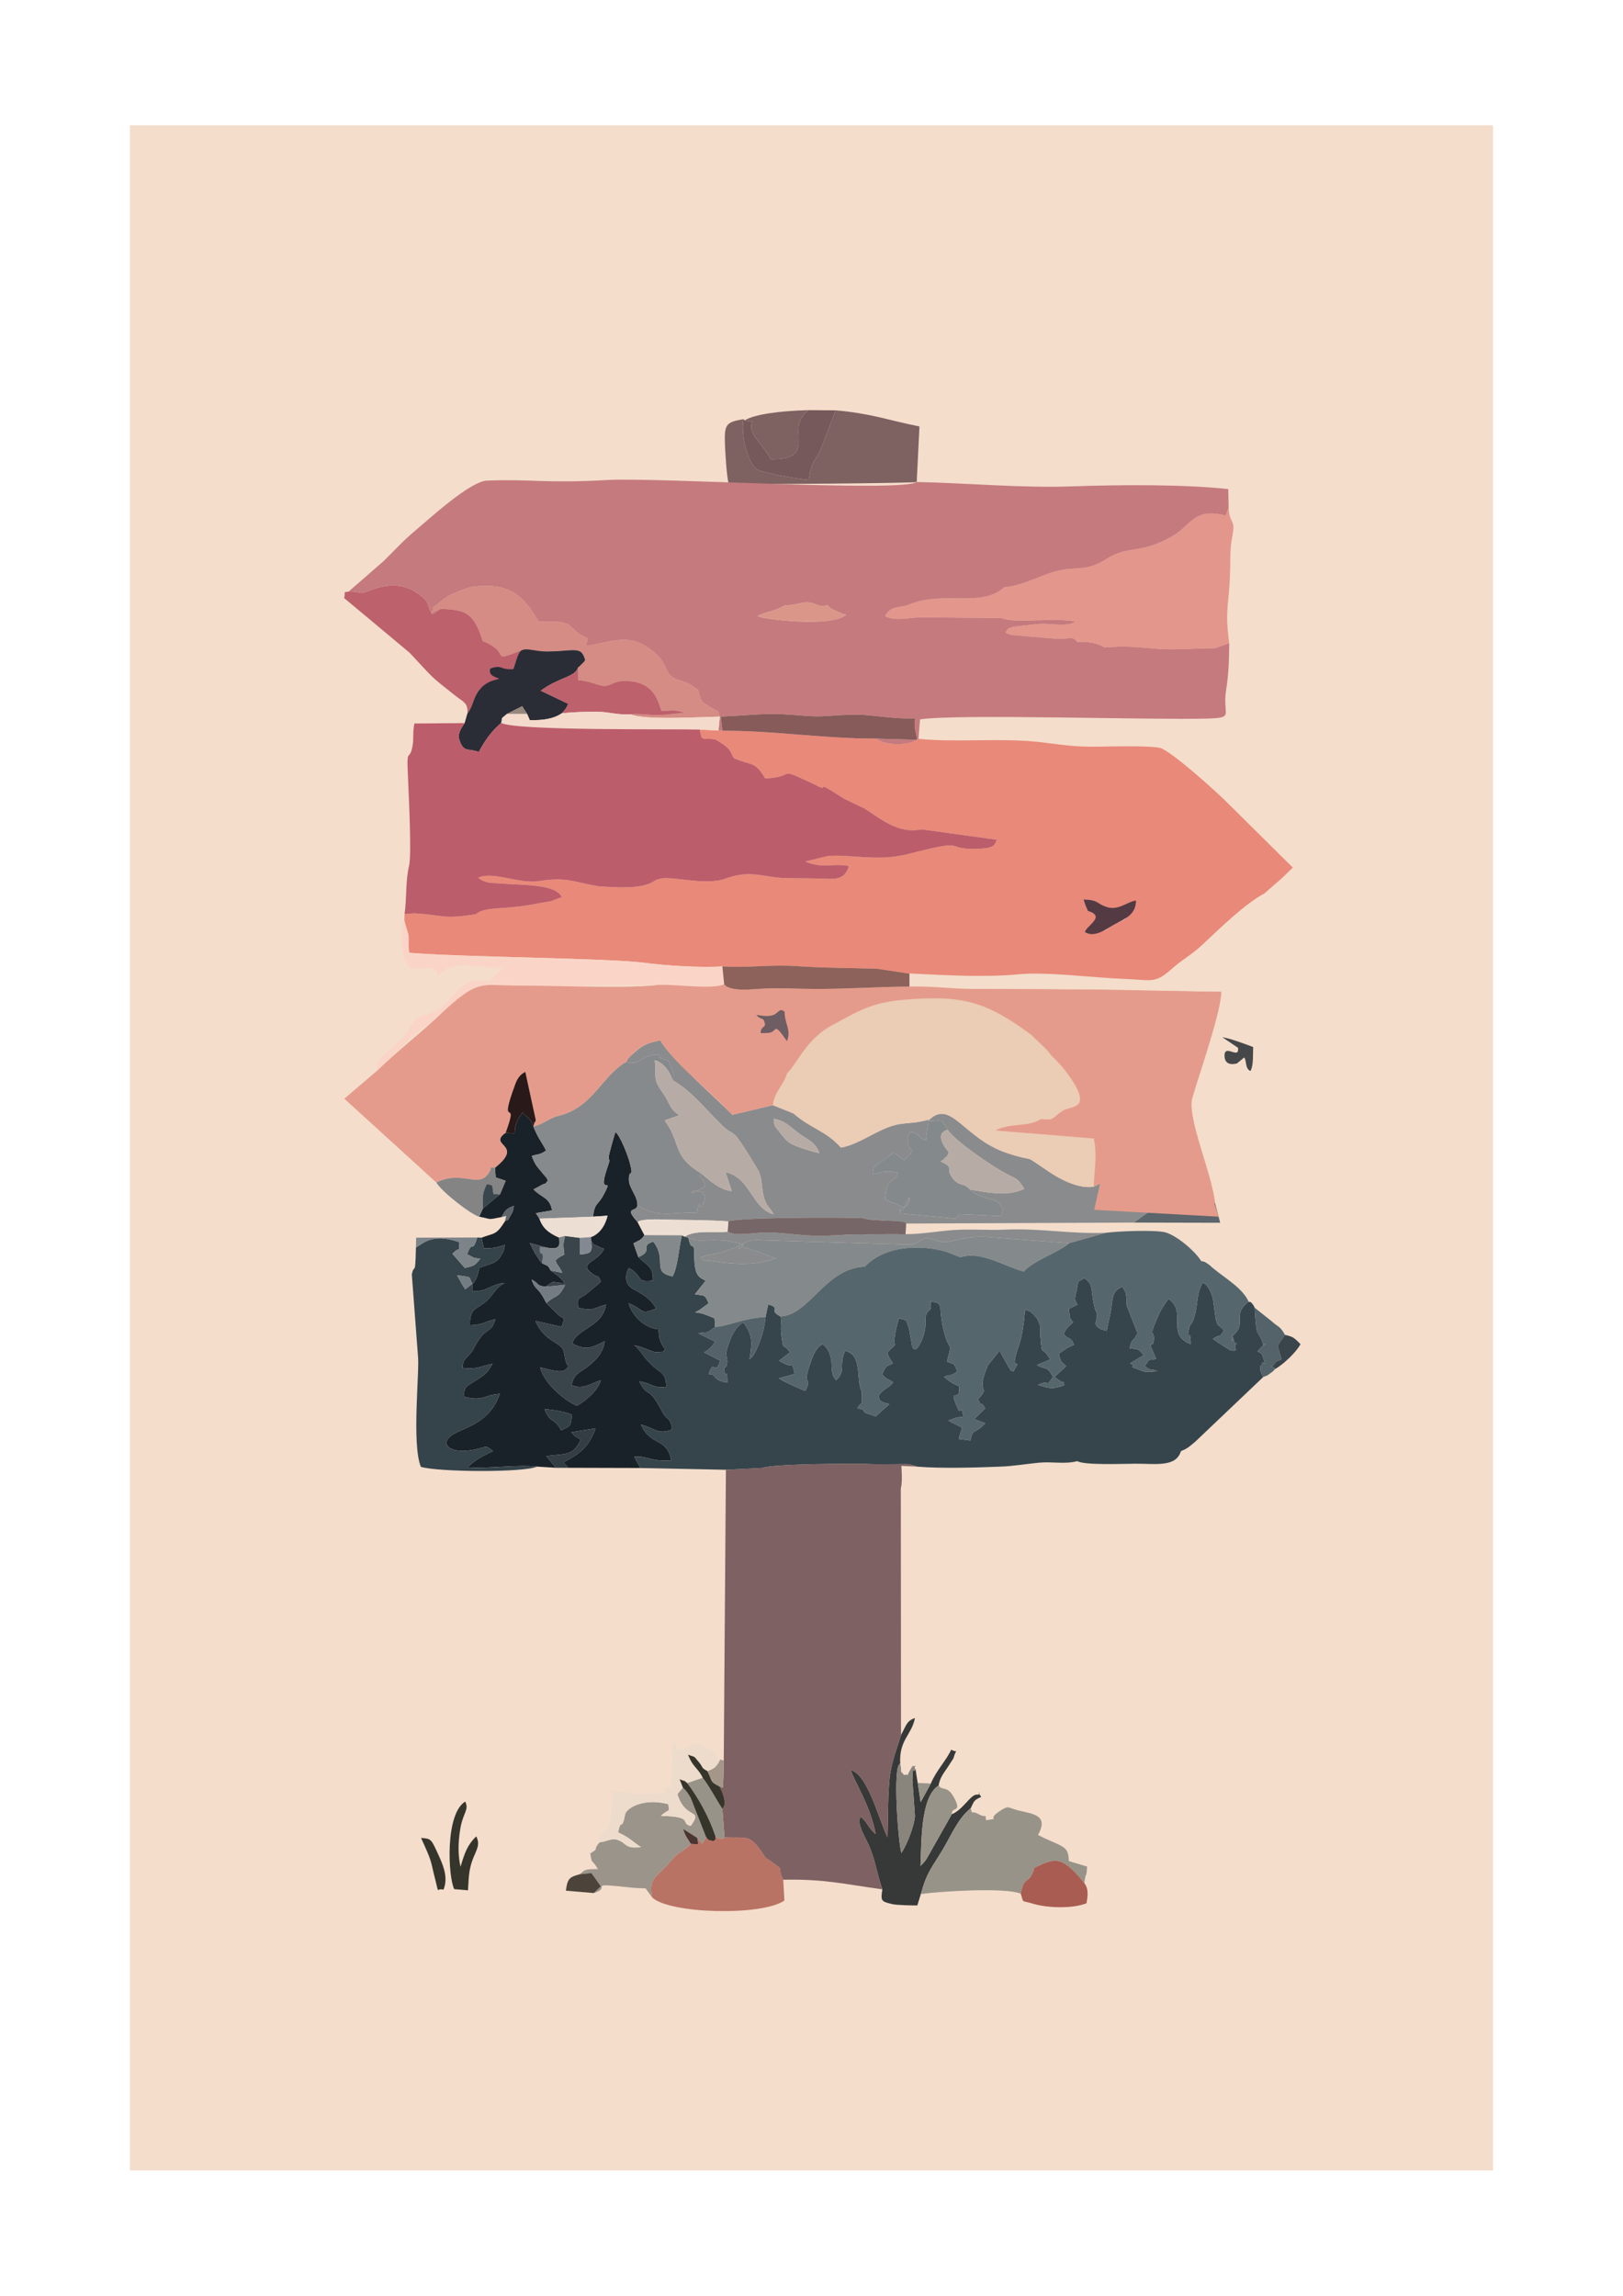 <svg xmlns="http://www.w3.org/2000/svg" width="8.268in" height="11.693in" clip-rule="evenodd" fill-rule="evenodd" image-rendering="optimizeQuality" shape-rendering="geometricPrecision" text-rendering="geometricPrecision" viewBox="0 0 8268 11693"><defs><style type="text/css"> .fil1 {fill:#1A2229} .fil41 {fill:#291919} .fil17 {fill:#2A2D36} .fil46 {fill:#323D44} .fil48 {fill:#334146} .fil6 {fill:#35434A} .fil38 {fill:#36352B} .fil16 {fill:#363938} .fil7 {fill:#36454C} .fil51 {fill:#39464E} .fil21 {fill:#3A444B} .fil53 {fill:#424D55} .fil43 {fill:#464748} .fil54 {fill:#4A3533} .fil47 {fill:#4C443B} .fil42 {fill:#543A43} .fil36 {fill:#54636A} .fil13 {fill:#56666D} .fil34 {fill:#5B656B} .fil44 {fill:#6E5D63} .fil49 {fill:#737C83} .fil29 {fill:#76595B} .fil31 {fill:#776667} .fil45 {fill:#7C8489} .fil12 {fill:#7E6161} .fil27 {fill:#7E6163} .fil52 {fill:#838993} .fil35 {fill:#848485} .fil8 {fill:#848A8C} .fil24 {fill:#865B59} .fil5 {fill:#868A8D} .fil39 {fill:#89847C} .fil2 {fill:#8A8B8D} .fil25 {fill:#8D625B} .fil55 {fill:#96877D} .fil19 {fill:#989388} .fil18 {fill:#9B948A} .fil50 {fill:#A5968A} .fil32 {fill:#A95C51} .fil20 {fill:#B7ACA5} .fil15 {fill:#B97365} .fil33 {fill:#BC5D6B} .fil11 {fill:#BD616C} .fil22 {fill:#C57A7E} .fil10 {fill:#D48C84} .fil40 {fill:#DA9789} .fil3 {fill:#E3968B} .fil56 {fill:#E59B8B} .fil23 {fill:#E59B8B} .fil9 {fill:#E98979} .fil4 {fill:#EBCCB4} .fil37 {fill:#ECDED2} .fil26 {fill:#EDDCCC} .fil28 {fill:#F2DECA} .fil30 {fill:#F4DACB} .fil0 {fill:#F4DDCB} .fil14 {fill:#FAD5C7} </style></defs><path class="fil0" d="m662 638h6944v10417h-6944v-10417z"></path><path class="fil1" d="m2774 7177c49 4 108 14 140 29-9 69-7 51-55 80-33-67-56-33-85-109zm-198-1408c-96 69 98 57-54 178l3 50 51 17-29 69s-26 22-27 22l-60 50-19 42c71 13 36 17 114 2 19-34 23-43 63-57-5 22-2 24-15 46-28 48-8 14-31 33-45 72-54 58-119 83l12 54c47 2 73-7 107-17-11 46 1 17-17 49-24 46-53 45-112 67-6 15-12 65-36 81l-2 39c80 3 105-41 167-42-40 14-64 65-91 89-53 49-88 32-87 126 64-1 75-19 130-31-26 84-48 28-109 146-18 33 2 3-22 32-21 27-35 25-37 70 69 10 92-8 153-21-28 50-37 55-91 89-34 23-59 27-53 79 94 26 105-10 181-15-42 129-150 165-214 194-112 53-44 112 64 94 91-14 68-33 116 4-41 19-101 48-128 83 110 7 246-15 352-4l96 6-49-60c109-12 136-3 176-83-40-26-19-7-48-38l123-20c-35 101-88 133-164 173l24 28 368 1-31-57c62-8 84 27 188 18-19-117-104-70-154-182 71 18 83 51 153 28 4-12 8-5 1-29-13-41-20-17-46-66-77-146-69-58-116-153 66 10 70 37 137 28-2-93-39-56-120-164-11-15-13-20-24-30-25-25-2-10-23-17 52 3 97 41 130 34 35-7 5 9 32-13-22-34-32-43-34-104-66-2-136-67-152-132 84 35 55 61 140 27-25-44-52-61-94-87-19-12-70-24-57-93l11-27c78 43 30 76 123 65 4-72-29-76-74-120l-25-70c30-17 37-14 56-42l-35-67c-87-96 24-31-5-114-13-37-38-68-39-97-3-67 27-5 5-88-9-37-50-143-74-159-7 21-32 109-33 121-4 36 12 2-8 60-55 162 41 28-21 142-28 51-44 37-52 108l74-5c-14 58-46 95-85 109l1 18c22 30 5 13 46 34 3 1 8 3 10 4s7 2 10 3c-29 68-129 71-67 122 38 32 33 3 51 45-2 3-7 4-8 9l-65 54c-44 32-47 14-43 71 80 18 76 2 142-16-18 116-149 120-172 198 72 37 98 22 166-12-8 52-32 84-77 122-43 36-81 39-92 102 58 26 99-10 149-25-13 46-65 97-122 130-53-20-166-109-188-196 43 10 110 34 132 10 31-35 7 20-8-75-1-3-1-8-2-10-8-56-99-49-145-161l133 30c20-60 15-32-18-62l-60-59c-1-3-4-10-4-8l-14-26c-29-48-40-35-57-86 44 23 18 29 71 37 59-41 22-18 96-19-16-30-61-56-70-64-16-31-14-21-44-37-3-3-6-7-8-9l-28-42c-10-19-15-30-26-52l88 24c50 9 72 0 60-52-51-23-82-46-99-96l-18-28 82-14c-10-66-52-63-94-107l39-21c26-15 13 3 34-24-19-36 3 0-25-35-29-37-37-37-57-90 25-10 40-4 73-28-28-53-42-64-65-123-12-43-32-43-55-71l-18 26c-47 86 13 84-68 77z"></path><path class="fil2" d="m4069 5772c48 36 83 42 106 102-27-6-121-32-152-53-22-14-39-39-55-59-26-35-21-17-27-64 60 11 84 41 128 74zm-879-362c83 12 60-21 124-34 66-14 44 10 44 10l46 16c2 4 5 9 6 13 13 27 28 58 16 87 65 36 116 88 171 146 156 165 96 85 153 139 16 15 114 172 118 185 17 45 11 85 25 131 15 47 30 45 48 82-114-33-116-186-245-215l32 97c-65-7-114-57-158-92-9 36 1 5 24 64-95 69-77 13-40 28 45 18 6-23 38 29-29 121-26-25-41 81-106-7-171 26-268-19-2-1-6-2-8-3-44-27-21 0-32-45 29 83-82 18 5 114 26-21 149-11 207-11 73 1 183 2 255 8 40-20 582-23 688-16 51 15 208 9 218 27 6 36-17 50-45 54-16 2-35 0-59 0-41 1-90 2-128 1-81-1-154 10-236 7-85-3-155-15-236-17-59-1-163 22-205-3-66 6-171-10-218 25l18 6c47 18 61 12 126 11 55-1 97 9 139 17-31 70 54-32-13 16l-80 29c-25 6-96 20-111 26 31 33 10 10 70 20 220 35 291-13 313-13-23-14-15-7-43-17l-31-12c-3-1-7-3-10-4l-78-26c-4-2-9-3-13-6 22-27 56-32 100-30 2 0 6 1 8 1l709 21c84 4 58-3 124-33 60 7 48 20 98 20 51 1 104-37 247-22l384 29 188-53c-189 7-326-24-514-16-91 4-173-4-264 2-81 6-160 21-243 21l3-54 1160-5 182-130c-66 5-56-1-105-39-23-18-44-33-79-46-76-25-142 2-202 32-72 13-166-34-227-75-154-103-49-42-212-95-230-76-288-286-407-163 74-1 65-21 102 44 39 58 231 189 300 224 59 30 57 25 90 76-88 42-189 18-276 4 58 54 122 43 144 66 39 41 17 56 16 69l-214-10c-1 2-7 14-8 11-2-3-7 8-10 12l-286-27c8-52-12 9 16-23 21-23 32-11 32-61l-26 55-28-14c-3-1-6-2-8-3l-48-18c-2-6-9-3-13-6 7-127 54-78 65-138-36-4-43-7-76-3 0 0-46 10-53 12 12-58 6-36 66-79l41-32 54 39c90-84-12-25 28-144 48-1 52 42 83 41l14-103c-119 31-136 2-251 58-60 29-135 75-196 84-78-87-153-96-242-174l-105-42-206 49c-72-74-330-301-366-379-49 9-80 19-111 43-7 5-34 29-37 32-30 32-10 6-27 36z"></path><path class="fil3" d="m5115 2991c-109 105-308 18-474 85-63 25-101 5-132 62 49 27 117 9 180 6l413 4c69 30 263-5 377 18-37 28-131 9-179 11l-138 15c-34 15-19-1-39 29 22 13-2 4 39 14l237 20c49-3 70-15 88 15 45-4 110 5 139 28 112-9 165-2 271 7 91 8 196-4 292-3l73-26c-24-177 0-194 4-360 3-70-2-115 11-179 20-102-14-60-18-154l-15 43c-162-42-176 49-267 102-172 101-224 44-342 120-98 62-146 39-232 56-95 19-183 79-288 87z"></path><path class="fil4" d="m4042 5671c89 78 164 87 242 174 61-9 136-55 196-84 115-56 132-27 251-58l-5 8c119-123 177 87 407 163 163 53 58-8 212 95 61 41 155 88 227 75 1-87 19-150 0-245l-502-41c73-40 171-17 232-58 75 7 57-8 105-38 33-21 8-5 36-16 33-13 119-11-9-183-58-78-117-157-192-212-319-232-688-240-1021-19-154 102-265 251-284 397l105 42z"></path><path class="fil5" d="m3190 5410c-17 7-3-2-30 18-107 82-152 214-314 255-58 15-78 44-129 54 23 59 37 70 65 123-33 24-48 18-73 28 20 53 28 53 57 90 28 35 6-1 25 35-21 27-8 9-34 24l-39 21c42 44 84 41 94 107l-82 14 18 28 273-10c8-71 24-57 52-108 62-114-34 20 21-142 20-58 4-24 8-60 1-12 26-100 33-121 24 16 65 122 74 159 22 83-8 21-5 88 1 29 26 60 39 97 11 45-12 18 32 45 2 1 6 2 8 3 97 45 162 12 268 19 15-106 12 40 41-81-32-52 7-11-38-29-37-15-55 41 40-28-23-59-33-28-24-64-114-68-110-121-144-199-12-28-5-14-18-35-9-17-14-21-21-33 2-3 7-4 9-5l57-20c2-3 7-1 9-3-51-28-48-61-87-116-54-75-28-74-40-164 40 9 76 52 91 102 12-29-3-60-16-87-1-4-4-9-6-13l-46-16s22-24-44-10c-64 13-41 46-124 34z"></path><path class="fil6" d="m2407 6538-37 29c-18-27-30-51-42-72 89 12 55 8 79 43zm-288-185c-4 161-7 74-21 138l31 413c10 73-33 449 15 567 87 27 524 30 592-1-106-11-242 11-352 4 27-35 87-64 128-83-48-37-25-18-116-4-108 18-176-41-64-94 64-29 172-65 214-194-76 5-87 41-181 15-6-52 19-56 53-79 54-34 63-39 91-89-61 13-84 31-153 21 2-45 16-43 37-70 24-29 4 1 22-32 61-118 83-62 109-146-55 12-66 30-130 31-1-94 34-77 87-126 27-24 51-75 91-89-62 1-87 45-167 42l2-39c24-16 30-66 36-81 59-22 88-21 112-67 18-32 6-3 17-49-34 10-60 19-107 17l-12-54-22-1c-26 88-23 6-51 85l32 17c3 1 8 2 10 2 4 2 20 3 25 4-27 33-28 36-79 47l-63-72c43-47 34 6 33-60-145-49-187 14-219 27z"></path><path class="fil7" d="m6016 7391c38-15 43-24 73-48l346-329c-4-11-14-27-14-36-6-60-3 10 8-32 7-26 29 38 4-37-7-20-12-17-27-26l19-21c1-1 5-4 6-6 35-30 7-2 6 0-13-54-26-49-35-83-3-10-10-92-10-112-2-4-7-14-11-19-16-18-9-7-20-12-91 67-3 115-84 175 5 88-15-70 11 30 11 44 14-33 4 26-1 7 18 26-25 16-2 0-82-52-88-58 50-33 24 5 56-42-40-46-26-8-42-59l-10-76c-3-36-22-95-56-109-33 56-24 113-42 172-16 52-21 31-28 63-15 70 9-14 9 78-130-48-16-164-113-230-11 12-37 51-46 72-58 128-31 88-29 121 4 84-47-17 12 112-51 12-25-8-59 37 36 28 23 8 65 26-80 8-59 3-127-20-3-7 17-6-12-20l70-42c-32-35-24-28-73-35 18-64 11-19 41-76l-57-146s3-10 1-30c-4-38-6-36-22-61-42 19-49 38-56 112l-23 112c-40-6-57-25-57-39l7-30c1-43 0-10-9-40-27-96-3-126-56-159-38 26-25-3-39 66-9 41-12 41 5 69l-44 21 5 44c1 3 4 7 5 9l12 16c-26 23-28 22-48 56 13 33 37 11 52 59-42 17-45 23-77 45 10 47 15 42 38 63-2 2-6 5-8 7l-52 48c76 59 33-2 50 42-62 23-76 16-134-1 62-32 36 20 76-41-29-57-33-34-82-60l68-29c-48-82-39-3-49-105-7-71 8-49-18-104l-21-23c-22-17 4-6-40-21-5 61-15 136-31 181-59 169 28 39-29 134-29-18-2 6-22-20-2-3-13-24-15-27l-33-59-59 73c-2 3-3 7-4 10-60 148 22 89-46 163 22 57 7-5 36 47l-56 55 56 21c-50 57-64 21-75 88l-60-8c7-30 7-19 17-58-22-13-42-18-70-36l39-14c16-4 19-1 38-5-16-65-1-24-23-30-61-129 0-46 1-103 2-42 2-4-77-70 31-15 31 0 68-28-21-48-10-32-53-50 30-116 12-37-18-164-28-116 7-135-66-142 9 62-8 26-24 73-6 19 8 49-16 113-1 4-2 8-4 11-36 77-44 37-48 35-1-3-2-8-2-10-1-3-2-8-2-11l-13-72c-19-57-10-41-52-53-55 193 19 94-58 173 5 23 7 22 12 32 2 3 14 20 16 24-39 17-36 15-55 55 19 28 42 28 56 42-38 43-41 21-75 69 7 21 3 30 56 41l-70 63c-3-1-47-15-57-20-10-12 12-9-37-23 13-17 8-11 24-26l-1-58c-32-59 7-187-85-207-33 75 6 104-46 150-30-35-18-64-25-107-5-30-21-64-45-77-40 24-54 78-67 116-36 108 20 39-19 122-7-1-120-50-135-64l80-22c-16-76 1-16-79-68l56-42c-39-56-32 4-44-84-8-60 5-68-5-99-66-33 6-44-63-61l-13 64c-10 113-68 213-73 206-1-3-5 8-9 11 15-93 16-126-31-189-45 17-81 112-88 157l6 39c-1 56-25 7-12 66 7 33 9-51 13 44-85-13-51-44-96-43 29-88 31 18 59-69l-82-42c4-3 34-16 56-55l-86-42c52-12 34 9 86-33l-3-43c-34-15-59-27-99-31 4-2 9-5 12-6 3-2 8-5 12-7l45-33c-21-47-18-37-70-46l55-69c-30-16-57-21-58-120 0-102-13-13-30-98l-18-6-15-7c-17 67-21 164-48 209-110-22-25-83-98-177-73 23 6 43-76 79 45 44 78 48 74 120-93 11-45-22-123-65l-11 27c-13 69 38 81 57 93 42 26 69 43 94 87-85 34-56 8-140-27 16 65 86 130 152 132 2 61 12 70 34 104-27 22 3 6-32 13-33 7-78-31-130-34 21 7-2-8 23 17 11 10 13 15 24 30 81 108 118 71 120 164-67 9-71-18-137-28 47 95 39 7 116 153 26 49 33 25 46 66 7 24 3 17-1 29-70 23-82-10-153-28 50 112 135 65 154 182-104 9-126-26-188-18l31 57 436 9 184-9c56-22 480-24 585-19l154-1c5 0 8 1 13 1l26 8c4 1 9 2 13 4 118 10 299 5 420 0 66-2 136-14 198-20 70-7 132 9 197-8 39 22 234 13 299 13 105 0 204 18 229-64z"></path><path class="fil8" d="m3643 6758c62-1 141-44 257-50l13-64c69 17-3 28 63 61 147-5 228-246 429-253 101-107 282-115 417-76l70 28c102-35 224 46 324 73 14-16 6-9 24-23 65-49 170-86 206-122l-384-29c-143-15-196 23-247 22-50 0-38-13-98-20-66 30-40 37-124 33l-709-21c-2 0-6-1-8-1-44-2-78 3-100 30 4 3 9 4 13 6l78 26c3 1 7 3 10 4l31 12c28 10 20 3 43 17-22 0-93 48-313 13-60-10-39 13-70-20 15-6 86-20 111-26l80-29c67-48-18 54 13-16-42-8-84-18-139-17-65 1-79 7-126-11 17 85 30-4 30 98 1 99 28 104 58 120l-55 69c52 9 49-1 70 46l-45 33c-4 2-9 5-12 7-3 1-8 4-12 6 40 4 65 16 99 31l3 43z"></path><path class="fil9" d="m5542 4640c-10-25-11-21-22-59 83 4 61 20 120 39s68 1 113-4c1 73-26 65-77 93-38 22-58 52-105 20 6-31 66-62-29-89zm900-90 88-77 56-54-326-323c-53-55-300-277-352-287-61-12-244-7-316-6-126 2-186-11-293-23-201-23-433 3-620-17-47 37-167 37-216-1-276 0-517-41-783-40l-20-1-95-5c12 65 5 38 80 51 101 56 71 76 97 96 86 38 103 11 156 102 172-9 45-66 250 30 105 55-34-46 154 74l102 49c74 46 170 132 290 106l383 53c-8 30-19 44-95 46-189 6-30-57-356 27-155 40-293 0-408 10l-115 28c85 38 140 7 221 23-16 58-51 69-120 65-69-3-114-2-181-3-148-1-190-50-341 7-111 28-257-19-320-4-40 10-22 15-70 30-67 21-175 13-244 8-133-23-160-48-305-26-96 16-233-53-307-17 35 26 52 25 114 29 120 9 281 3 312 69l-58 22c-17 3-36 5-57 9-170 37-276 14-322 56-169 28-160 5-315-4l-49 4-1 34 21 73c2 36-3 48 4 90 292 23 1021 27 1200 51 101 14 290 26 395 18 132 9 247-11 383-1 127 9 269 9 404 13l166 25 1-1c179 9 384 21 558 4 142-13 379 18 539 24 131 5 152 25 232-46 63-56 103-73 163-129 87-81 213-206 316-261z"></path><path class="fil10" d="m2398 2990c-36 12-78 27-108 42-30 16-56 44-87 64 20 16-49 41 41 5 121 5 160 18 202 126 26 65-11 17 61 62 79 49-2 82 151 23 258 26 294-44 323 50-1 2-4 4-5 8l-22 22c-1 2-6 5-9 7l1 65c58 5 97 25 124 29 46 6 48-30 133-24 141 9 152 122 167 151 58 0 69-8 118 12-52 0-83 10-132 10-53 1-87-8-143-4 67 31 352 14 454 12-19-49 7-12-42-45-1-1-22-13-25-15-22-16-13-3-30-27l-14-50c-42-23-13-17-67-39-28-11-45-10-67-28-35-29-28-72-86-121-122-103-193-62-352-34l11-40c-124-52-42-95-250-84-17-25-31-53-57-85-75-95-171-109-290-92z"></path><path class="fil11" d="m1776 3013c-33 7-13-7-23 33l333 278c134 142 94 109 237 222 40 31 62 35 58 88 28-33 28-78 60-119 40-50 118-50 119-55s-78-13-63-55c62-23 46 14 116 8 17-46 22-66 45-101-153 59-72 26-151-23-72-45-35 3-61-62-42-108-81-121-202-126l-41 28c-35-51-6-56-68-102-82-61-169-52-255-18-57 23-35 2-104 4z"></path><path class="fil12" d="m3787 2135c-90 15-97 28-94 126 2 49 8 154 18 199v5c102 3 950-4 959-10l14-283c-153-30-244-66-427-82l-70 183c-41 99-49 54-67 171-26 0-239-34-266-55-47-37-80-170-67-254z"></path><path class="fil13" d="m3976 6705c10 31-3 39 5 99 12 88 5 28 44 84l-56 42c80 52 63-8 79 68l-80 22c15 14 128 63 135 64 39-83-17-14 19-122 13-38 27-92 67-116 24 13 40 47 45 77 7 43-5 72 25 107 52-46 13-75 46-150 92 20 53 148 85 207l1 58c-16 15-11 9-24 26 49 14 27 11 37 23 10 5 54 19 57 20l70-63c-53-11-49-20-56-41 34-48 37-26 75-69-14-14-37-14-56-42 19-40 16-38 55-55-2-4-14-21-16-24-5-10-7-9-12-32 77-79 3 20 58-173 42 12 33-4 52 53l13 72c0 3 1 8 2 11 0 2 1 7 2 10 4 2 12 42 48-35 2-3 3-7 4-11 24-64 10-94 16-113 16-47 33-11 24-73 73 7 38 26 66 142 30 127 48 48 18 164 43 18 32 2 53 50-37 28-37 13-68 28 79 66 79 28 77 70-1 57-62-26-1 103 22 6 7-35 23 30-19 4-22 1-38 5l-39 14c28 18 48 23 70 36-10 39-10 28-17 58l60 8c11-67 25-31 75-88l-56-21 56-55c-29-52-14 10-36-47 68-74-14-15 46-163 1-3 2-7 4-10l59-73 33 59c2 3 13 24 15 27 20 26-7 2 22 20 57-95-30 35 29-134 16-45 26-120 31-181 44 15 18 4 40 21l21 23c26 55 11 33 18 104 10 102 1 23 49 105l-68 29c49 26 53 3 82 60-40 61-14 9-76 41 58 17 72 24 134 1-17-44 26 17-50-42l52-48c2-2 6-5 8-7-23-21-28-16-38-63 32-22 35-28 77-45-15-48-39-26-52-59 20-34 22-33 48-56l-12-16c-1-2-4-6-5-9l-5-44 44-21c-17-28-14-28-5-69 14-69 1-40 39-66 53 33 29 63 56 159 9 30 10-3 9 40l-7 30c0 14 17 33 57 39l23-112c7-74 14-93 56-112 16 25 18 23 22 61 2 20-1 30-1 30l57 146c-30 57-23 12-41 76 49 7 41 0 73 35l-70 42c29 14 9 13 12 20 68 23 47 28 127 20-42-18-29 2-65-26 34-45 8-25 59-37-59-129-8-28-12-112-2-33-29 7 29-121 9-21 35-60 46-72 97 66-17 182 113 230 0-92-24-8-9-78 7-32 12-11 28-63 18-59 9-116 42-172 34 14 53 73 56 109l10 76c16 51 2 13 42 59-32 47-6 9-56 42 6 6 86 58 88 58 43 10 24-9 25-16 10-59 7 18-4-26-26-100-6 58-11-30 81-60-7-108 84-175-31-69-119-119-177-167-14-11-18-17-30-25-22-14-13-10-35-15-28-47-120-128-182-146-53-14-243-6-303 2l-188 53c-36 36-141 73-206 122-18 14-10 7-24 23-100-27-222-108-324-73l-70-28c-135-39-316-31-417 76-201 7-282 248-429 253z"></path><path class="fil14" d="m1924 5451c71-68 120-122 197-188 48-40 71-49 109-84 214-204 219-157 418-159 131-2 239 19 374-3 111-3 226 2 334-1 90-3 276 25 333-3l-9-91c-105 8-294-4-395-18-179-24-908-28-1200-51-7-42-2-54-4-90l-21-73c-29 48-15 181 17 226 2 3 15 17 15 18l111-3c19 21 19 3 28 43 61-92 207-44 333-44l-59 53c-2 2-7 10-10 13-115-6-124 4-216 105-92 100-136 38-183 120-42 73-52 70-136 148-39 36-44 56-36 82z"></path><path class="fil15" d="m3597 9357s-11 25-21 33l-23-28 3 32-37-3c-18 24-41 31-66 52-26 20-40 42-61 64-45 47-91 65-70 157 87 84 560 96 674 16l-6-106c-36-72 14-38-52-86-59-44-21-4-63-63-60-83-73-62-184-67-22 13 4 8-23 7-2 0-19-8-23-11-4 29 10 5-11 24-31-11-18 2-37-21z"></path><path class="fil16" d="m4590 8837c-22 73-53 146-60 240-8 94-6 188-9 281-48-102-100-318-187-343 16 56 100 180 127 326-37-28-41-60-77-88-24 39 32 114 51 167 26 68 36 135 60 203-9 58-7 62 49 75 24 6 104 7 129 7l18-58c32-116 57-135 113-229 46-78 76-155 141-208 18-36 14-40 54-58-35-48 12-11-23-12-33 0-68 75-127 100l-116 205c-19 35-21 36-44 59 6-119-1-352 93-410 7-40 25-61 47-94 2-3 27-41 28-43 19-65 25-24-11-46-23 52-78 109-104 173l-52 95-15-98-11-69c-17 23-13-22-16 55l13 182c-3 50-40 145-69 189-15-41-47-448-6-455-7-122 59-146 75-233-44 17-43 36-71 87z"></path><path class="fil17" d="m2615 3408c-70 6-56-26-118-3-14 40 45 48 45 52 0 5-59 4-101 58-32 41-32 86-60 119l-14 49c-15 24-41 52-24 94 22 56 42 33 96 53 35-64 63-103 114-148 10-29-11-13 30-46l77-39 25 39 14 32c59 1 118-4 163-35 15-17 21-21 33-48l-140-67c92-69 177-69 190-119 3-2 8-5 9-7l22-22c1-4 4-6 5-8-9-31-19-44-37-48-27-8-72 4-159 4-57 1-98-19-127-6-18 8-29 58-43 96z"></path><path class="fil18" d="m3054 9384c-38 45 3 26-47 56 11 65 4 20 39 80-69 0-66 3-92 26l59-6 48 68-36 34c90-28-23-49 122-35 52 5 81 10 142 11l33 46c-21-92 25-110 70-157 21-22 35-44 61-64 25-21 48-28 66-52-19-32-27-36-39-76l73 47 23 28c10-8 21-33 21-33l-78-199c-6-11-10-17-17-27-12-17-15-18-23-26-5 5-28 33-28 33 42 136 134 69 68 162-58-13 21-48-152-51 41-41 46-11 37-60-134-34-214 25-219 51-19 97-20 12-36 93 64 29 73 48 117 75-78 9-74-15-106-31-42-20-49-2-106 7z"></path><path class="fil8" d="m4942 6059c-31-37-55-14-88-57-44-57 14-52-62-86 2-2 6-4 7-5 2-1 6-4 8-6 2-1 5-5 7-7 21-23 2 13 19-31-15-14-77-95-5-112-37-65-28-45-102-44l5-8-14 103c-31 1-35-42-83-41-40 119 62 60-28 144l-54-39-41 32c-60 43-54 21-66 79 7-2 53-12 53-12 33-4 40-1 76 3-11 60-58 11-65 138 4 3 11 0 13 6l48 18c2 1 5 2 8 3l28 14 26-55c0 50-11 38-32 61-28 32-8-29-16 23l286 27c3-4 8-15 10-12 1 3 7-9 8-11l214 10c1-13 23-28-16-69-22-23-86-12-144-66z"></path><path class="fil19" d="m4691 9647c109-15 431-34 509-2 19-98 42-39 70-132 98-45 134-69 246 69 2 2 5 7 8 9 9-72 9-9 14-84l-93-28c-1-56-16-67-60-88-30-14-62-26-97-45 54-98-18-106-97-124-58-14-50-29-96 1-76 50 11 36-72 48-4-39 3-9-34-29-52-28-31 11-44-32-65 53-95 130-141 208-56 94-81 113-113 229z"></path><path class="fil20" d="m3570 5975c44 35 93 85 158 92l-32-97c129 29 131 182 245 215-18-37-33-35-48-82-14-46-8-86-25-131-4-13-102-170-118-185-57-54 3 26-153-139-55-58-106-110-171-146-15-50-51-93-91-102 12 90-14 89 40 164 39 55 36 88 87 116-2 2-7 0-9 3l-57 20c-2 1-7 2-9 5 7 12 12 16 21 33 13 21 6 7 18 35 34 78 30 131 144 199z"></path><path class="fil21" d="m2805 6471c9 8 54 34 70 64-74 1-37-22-96 19l100-10c-35 73-45 47-96 93l60 59c33 30 38 2 18 62l-133-30c46 112 137 105 145 161 1 2 1 7 2 10 15 95 39 40 8 75-22 24-89 0-132-10 22 87 135 176 188 196 57-33 109-84 122-130-50 15-91 51-149 25 11-63 49-66 92-102 45-38 69-70 77-122-68 34-94 49-166 12 23-78 154-82 172-198-66 18-62 34-142 16-4-57-1-39 43-71l65-54c1-5 6-6 8-9-18-42-13-13-51-45-62-51 38-54 67-122-3-1-8-2-10-3s-7-3-10-4c-41-21-24-4-46-34 10 58-1 67-56 70v-84l-77-10c-10 50-9 37-3 95-23 11-30 16-45 29 7 22 5 12 13 27 1 1 12 15 22 37l-60-12z"></path><path class="fil22" d="m4216 3083c33 30-6 5 51 32 29 14 18 8 43 16-73 66-421 24-452 7 42-22 95-26 140-55 56 0 79-15 111-15 52 0 48 27 107 15zm1973 219c-96-1-201 11-292 3-106-9-159-16-271-7-29-23-94-32-139-28-18-30-39-18-88-15l-237-20c-41-10-17-1-39-14 20-30 5-14 39-29l138-15c48-2 142 17 179-11-114-23-308 12-377-18l-413-4c-63 3-131 21-180-6 31-57 69-37 132-62 166-67 365 20 474-85 105-8 193-68 288-87 86-17 134 6 232-56 118-76 170-19 342-120 91-53 105-144 267-102l15-43-2-92c-232-25-555-22-790-14-255 10-542-17-797-22-83 54-1323-25-1578-10-318 18-382-6-611 3-86 3-291 192-366 255-66 55-107 103-162 156l-177 154c69-2 47 19 104-4 86-34 173-43 255 18 62 46 33 51 68 102l41-28c-90 36-21 11-41-5 31-20 57-48 87-64 30-15 72-30 108-42 119-17 215-3 290 92 26 32 40 60 57 85 208-11 126 32 250 84l-11 40c159-28 230-69 352 34 58 49 51 92 86 121 22 18 39 17 67 28 54 22 25 16 67 39l14 50c17 24 8 11 30 27 3 2 24 14 25 15 49 33 23-4 42 45l-7 71 20 1-8-72c85-3 157-11 239-13 88-3 189 12 252 12 67 0 154-14 247-7 84 7 156 20 250 17-3 55 5 64 12 109l-209-6c49 38 169 38 216 1l8-99c200-29 1163 4 1462-4 144-4 77-17 97-144 13-84 15-142 16-240l-73 26z"></path><path class="fil23" d="m3356 5016c-135 22-577 2-708 4-199 2-204-45-418 159-97 91-203 172-306 272l-170 145 469 427c139-70 224 46 276-65v-11h23c152-121-42-109 54-178 74-200-45 7 50-250 15-39 33-50 50-60l53 244c-5 43 3-23-12 34 51-10 71-39 129-54 162-41 207-173 314-255 27-20 13-11 30-18 17-30-3-4 27-36 1-1 29-32 63-50 38-18 82-23 85-25l-9-283zm1983 338c20 32 46 43 95 109 128 172 42 170 9 183-28 11-3-5-36 16-48 30-30 45-105 38-61 41-159 18-232 58l502 41c19 95 1 158 0 245 60-30 126-57 202-32 35 13 56 28 79 46 49 38 39 44 105 39 159-34 116-6 232 32-13-145-144-436-116-536 34-120 145-432 148-541l-170-3-50 49-663 256zm-1402 275c9-71 57-104 72-162 54-50 94-173 235-248 120-64 188-112 361-127 304-26 420 12 647 177 76 73 85 82 87 85 0 0 5-2 7-4 34-39 145-93 181-106 277-99 187-47 525-195l-446-9-653-3c-109-1-202-15-320-12-170 1-323 13-485 12-86 0-163-6-250-2-58 2-177 20-209-22-57 28-243 0-333 3 17 81 3 122 5 187 1 20 5 38 8 64 1 11-10 24-1 38 5 8 10 15 15 23 71 101 203 202 348 350l206-49z"></path><path class="fil24" d="m3680 3722c266-1 507 40 783 40l209 6c-7-45-15-54-12-109-94 3-166-10-250-17-93-7-180 7-247 7-63 0-164-15-252-12-82 2-154 10-239 13l8 72z"></path><path class="fil25" d="m3680 4922 9 91c32 42 151 24 209 22 87-4 164 2 250 2 162 1 315-11 485-12v-66l-166-25c-135-4-277-4-404-13-136-10-251 10-383 1z"></path><path class="fil11" d="m2862 3633c55-6 116-8 175-8 65 0 109 18 176 13 56-4 90 5 143 4 49 0 80-10 132-10-49-20-60-12-118-12-15-29-26-142-167-151-85-6-87 30-133 24-27-4-66-24-124-29l-1-65c-13 50-98 50-190 119l140 67c-12 27-18 31-33 48z"></path><path class="fil26" d="m3054 9384c57-9 64-27 106-7 32 16 28 40 106 31-44-27-53-46-117-75 16-81 17 4 36-93 5-26 85-85 219-51 9 49 4 19-37 60 173 3 94 38 152 51 66-93-26-26-68-162 0 0 23-28 28-33l-17-43c38 17 12-2 39 20l79-27c-25-52-49-51-75-118 43 17 22 0 56 39 24 29 8 26 43 45 34-11 48-23 65-59-46-31-70-98-151-75l-55 31c-43-54 5-35-38-44l-4 232c-73 4-47-22-26 29-69-7-116 8-153 3-63-8 1-14-123-14-3 323-81 139-65 260z"></path><path class="fil27" d="m3698 7486-11 1481c-1 31 0 61-2 90-4 66 4 47-19 42 11 23 42 86 14 114l11 145c111 5 124-16 184 67 42 59 4 19 63 63 66 48 16 14 52 86 211-4 307 22 505 49-24-68-34-135-60-203-19-53-75-128-51-167 36 28 40 60 77 88-27-146-111-270-127-326 87 25 139 241 187 343 3-93 1-187 9-281 7-94 38-167 60-240l-1-1255c4-20 4-21 5-40 1-22-1-53-2-76l81 4c-4-2-9-3-13-4l-26-8c-5 0-8-1-13-1l-154 1c-105-5-529-3-585 19l-184 9z"></path><path class="fil28" d="m4846 8911c36 22 30-19 11 46-1 2-26 40-28 43-22 33-40 54-47 94 16 28 43-1 76 58 48 86-13 47-9 88 59-25 94-100 127-100 35 1-12-36 23 12 46-23 19 9 38-42-14 63 1 46 23 70 16-65-17-24 32-46-3 2 5 68-17-7-13-44-7 11 3-22 38-138 21-54 21-238-277 0-193-9-253 44z"></path><path class="fil29" d="m3794 2141-7-6c-13 84 20 217 67 254 27 21 240 55 266 55 18-117 26-72 67-171l70-183-139-1c-22 23-14 5-36 41-51 85 64 213-156 209-32-72-124-131-92-190l-40-8z"></path><path class="fil30" d="m2862 3633c-45 31-104 36-163 35l-14-32h-102c-41 33-20 17-30 46 75 41 860 30 1012 34l95 5 7-71c-102 2-387 19-454-12-67 5-111-13-176-13-59 0-120 2-175 8z"></path><path class="fil31" d="m3707 6274c42 25 146 2 205 3 81 2 151 14 236 17 82 3 155-8 236-7l229-1 3-54c-3-20-163-10-218-27-106-7-648-4-688 16l-3 53z"></path><path class="fil20" d="m4942 6059c87 14 188 38 276-4-33-51-31-46-90-76-69-35-261-166-300-224-72 17-10 98 5 112-17 44 2 8-19 31-2 2-5 6-7 7-2 2-6 5-8 6-1 1-5 3-7 5 76 34 18 29 62 86 33 43 57 20 88 57z"></path><path class="fil32" d="m5270 9513c-28 93-51 34-70 132 16 52 3 33 58 50 77 24 206 27 277-1 7-42 11-72-11-103-3-2-6-7-8-9-112-138-148-114-246-69z"></path><path class="fil33" d="m2061 4656 49-4c155 9 146 32 315 4 46-42 152-19 322-56 21-4 40-6 57-9l58-22c-31-66-192-60-312-69-62-4-79-3-114-29 74-36 211 33 307 17 145-22 172 3 305 26 69 5 177 13 244-8 48-15 30-20 70-30 63-15 209 32 320 4 151-57 193-8 341-7 67 1 112 0 181 3 69 4 104-7 120-65-81-16-136 15-221-23l115-28c115-10 253 30 408-10 326-84 167-21 356-27 76-2 87-16 95-46l-383-53c-120 26-216-60-290-106l-102-49c-188-120-49-19-154-74-205-96-78-39-250-30-53-91-70-64-156-102-26-20 4-40-97-96-75-13-68 14-80-51-152-4-937 7-1012-34-51 45-79 84-114 148-54-20-74 3-96-53-17-42 9-70 24-94l-256 2c-10 49-2 79-10 117-13 70-27 16-25 99 3 95 23 442 8 508-19 81-11 156-23 247z"></path><path class="fil12" d="m3794 2141 40 8c-32 59 60 118 92 190 220 4 105-124 156-209 22-36 14-18 36-41-150 4-277 22-324 52z"></path><path class="fil34" d="m5958 6097-182 130 440 1-26-99c-116-38-73-66-232-32z"></path><path class="fil19" d="m4849 9240c-4-41 57-2 9-88-33-59-60-30-76-58-94 58-87 291-93 410 23-23 25-24 44-59l116-205z"></path><path class="fil35" d="m2223 6023c26 46 176 163 218 174l19-42c-1-50-6-76 21-125 35 13 23-7 33 52l33 1 29-69-51-17-3-50h-23v11c-52 111-137-5-276 65z"></path><path class="fil36" d="m3643 6758c-52 42-34 21-86 33l86 42c-22 39-52 52-56 55l82 42c-28 87-30-19-59 69 45-1 11 30 96 43-4-95-6-11-13-44-13-59 11-10 12-66l-6-39c7-45 43-140 88-157 47 63 46 96 31 189 4-3 8-14 9-11 5 7 63-93 73-206-116 6-195 49-257 50z"></path><path class="fil37" d="m3283 6291 191 1 15 7c47-35 152-19 218-25l3-53c-72-6-182-7-255-8-58 0-181-10-207 11l35 67z"></path><path class="fil38" d="m2346 9508c-14-62-12-125-2-188 14-90 47-99 26-144-104 63-87 386-56 446l70 6c4-58 3-96 21-149 18-52 45-80 21-126-45 45-57 79-80 155z"></path><path class="fil39" d="m4664 9012c-17-21 24-20-16-16-52 85 0 32-42 45-29-32-8-6-20-58-41 7-9 414 6 455 29-44 66-139 69-189l-13-182c3-77-1-32 16-55z"></path><path class="fil37" d="m2847 6303 31-8 77 10 55-4c39-14 71-51 85-109l-74 5-273 10c17 50 48 73 99 96z"></path><path class="fil40" d="m3998 3083c-45 29-98 33-140 55 31 17 379 59 452-7-25-8-14-2-43-16-57-27-18-2-51-32-59 12-55-15-107-15-32 0-55 15-111 15z"></path><path class="fil36" d="m6435 7014c34-16 0 6 40-22 13-9 13-12 22-20-32-30-30 10-3-28 14-19 15-9 35-20-24-88-29-56 17-125-26-47-35-39-71-72l-83-66c0 20 7 102 10 112 9 34 22 29 35 83 1-2 29-30-6 0-1 2-5 5-6 6l-19 21c15 9 20 6 27 26 25 75 3 11-4 37-11 42-14-28-8 32 0 9 10 25 14 36z"></path><path class="fil8" d="m3252 6403c82-36 3-56 76-79 73 94-12 155 98 177 27-45 31-142 48-209l-191-1c-19 28-26 25-56 42l25 70z"></path><path class="fil41" d="m2576 5769c81 7 21 9 68-77l18-26c23 28 43 28 55 71 15-57 7 9 12-34l-53-244c-17 10-35 21-50 60-95 257 24 50-50 250z"></path><path class="fil19" d="m3501 9082c56 74 111 172 144 272 4 3 21 11 23 11 27 1 1 6 23-7l-11-145c-37-57-67-116-100-158l-79 27z"></path><path class="fil42" d="m5542 4640c95 27-9 76-15 107 47 32 111-16 149-38 51-28 111-48 111-122-45 5-88 52-147 33s-37-35-120-39c11 38 12 34 22 59z"></path><path class="fil43" d="m6338 5386c14 15 3 56 32 69 17-28 12-92 14-122-46-17-113-43-157-50l80 54c7 62-67-21-69 38-1 63 64 41 64 41l36-30z"></path><path class="fil44" d="m3853 5169c21 28 36 12 41 36 13 32-19 17-19 57 61 1 58-6 73-19 11-10 27 11 61 60 23-58-12-87-12-149-23-24-32 5-55 15-26 11-65 4-89 0z"></path><path class="fil45" d="m2119 6353c32-13 74-76 219-27 1 66 10 13-33 60l63 72c51-11 52-14 79-47-5-1-21-2-25-4-2 0-7-1-10-2l-32-17c28-79 25 3 51-85l-311 1-1 49z"></path><path class="fil20" d="m4175 5874c-23-60-58-66-106-102-44-33-68-63-128-74 6 47 1 29 27 64 16 20 33 45 55 59 31 21 125 47 152 53z"></path><path class="fil46" d="m2832 7476h62l-24-28c76-40 129-72 164-173l-123 20c29 31 8 12 48 38-40 80-67 71-176 83l49 60z"></path><path class="fil47" d="m3025 9642 36-34-48-68-59 6c-53 14-64 23-71 84l142 12z"></path><path class="fil38" d="m2145 9361c60 133 44 101 74 219 19 76 3 33 40 45 23-54 4-112-19-163-45-100-42-96-95-101z"></path><path class="fil38" d="m3479 9105c8 8 11 9 23 26 7 10 11 16 17 27l78 199c19 23 6 10 37 21 21-19 7 5 11-24-33-100-88-198-144-272-27-22-1-3-39-20l17 43z"></path><path class="fil45" d="m2787 6355c-44-2-36-15-36 24 22 22 10-14 14 21 1 4-3 29-4 34 30 16 28 6 44 37l60 12c-10-22-21-36-22-37-8-15-6-5-13-27 15-13 22-18 45-29-6-58-7-45 3-95l-31 8c12 52-10 61-60 52z"></path><path class="fil21" d="m6497 6972c38-20 109-87 128-126-32-32-37-38-79-47-46 69-41 37-17 125-20 11-21 1-35 20-27 38-29-2 3 28z"></path><path class="fil38" d="m3580 9055c33 42 63 101 100 158 28-28-3-91-14-114-54-27-34-25-62-78-35-19-19-16-43-45-34-39-13-22-56-39 26 67 50 66 75 118z"></path><path class="fil48" d="m2774 7177c29 76 52 42 85 109 48-29 46-11 55-80-32-15-91-25-140-29z"></path><path class="fil49" d="m2783 6637c51-46 61-20 96-93l-100 10c-53-8-27-14-71-37 17 51 28 38 57 86l14 26c0-2 3 5 4 8z"></path><path class="fil50" d="m3604 9021c28 53 8 51 62 78 23 5 15 24 19-42 2-29 1-59 2-90l-18-5c-17 36-31 48-65 59z"></path><path class="fil51" d="m2460 6155 60-50c1 0 27-22 27-22l-33-1c-10-59 2-39-33-52-27 49-22 75-21 125z"></path><path class="fil52" d="m3011 6319-1-18-55 4v84c55-3 66-12 56-70z"></path><path class="fil19" d="m4742 9084-67-3 15 98 52-95z"></path><path class="fil49" d="m2407 6538c-24-35 10-31-79-43 12 21 24 45 42 72l37-29z"></path><path class="fil53" d="m2761 6434c1-5 5-30 4-34-4-35 8 1-14-21 0-39-8-26 36-24l-88-24c11 22 16 33 26 52l28 42c2 2 5 6 8 9z"></path><path class="fil54" d="m3519 9391 37 3-3-32-73-47c12 40 20 44 39 76z"></path><path class="fil34" d="m2555 6199 24-6-7 28c23-19 3 15 31-33 13-22 10-24 15-46-40 14-44 23-63 57z"></path><path class="fil55" d="m2583 3636h102l-25-39-77 39z"></path><path class="fil56" d="m5346 5039 876 13-182 614 168 531-634-35 82-365-157-272-178-203-368-285 393 2z"></path><path class="fil23" d="m3128 5031 229-12 185 12v266h-414v-266z"></path></svg>